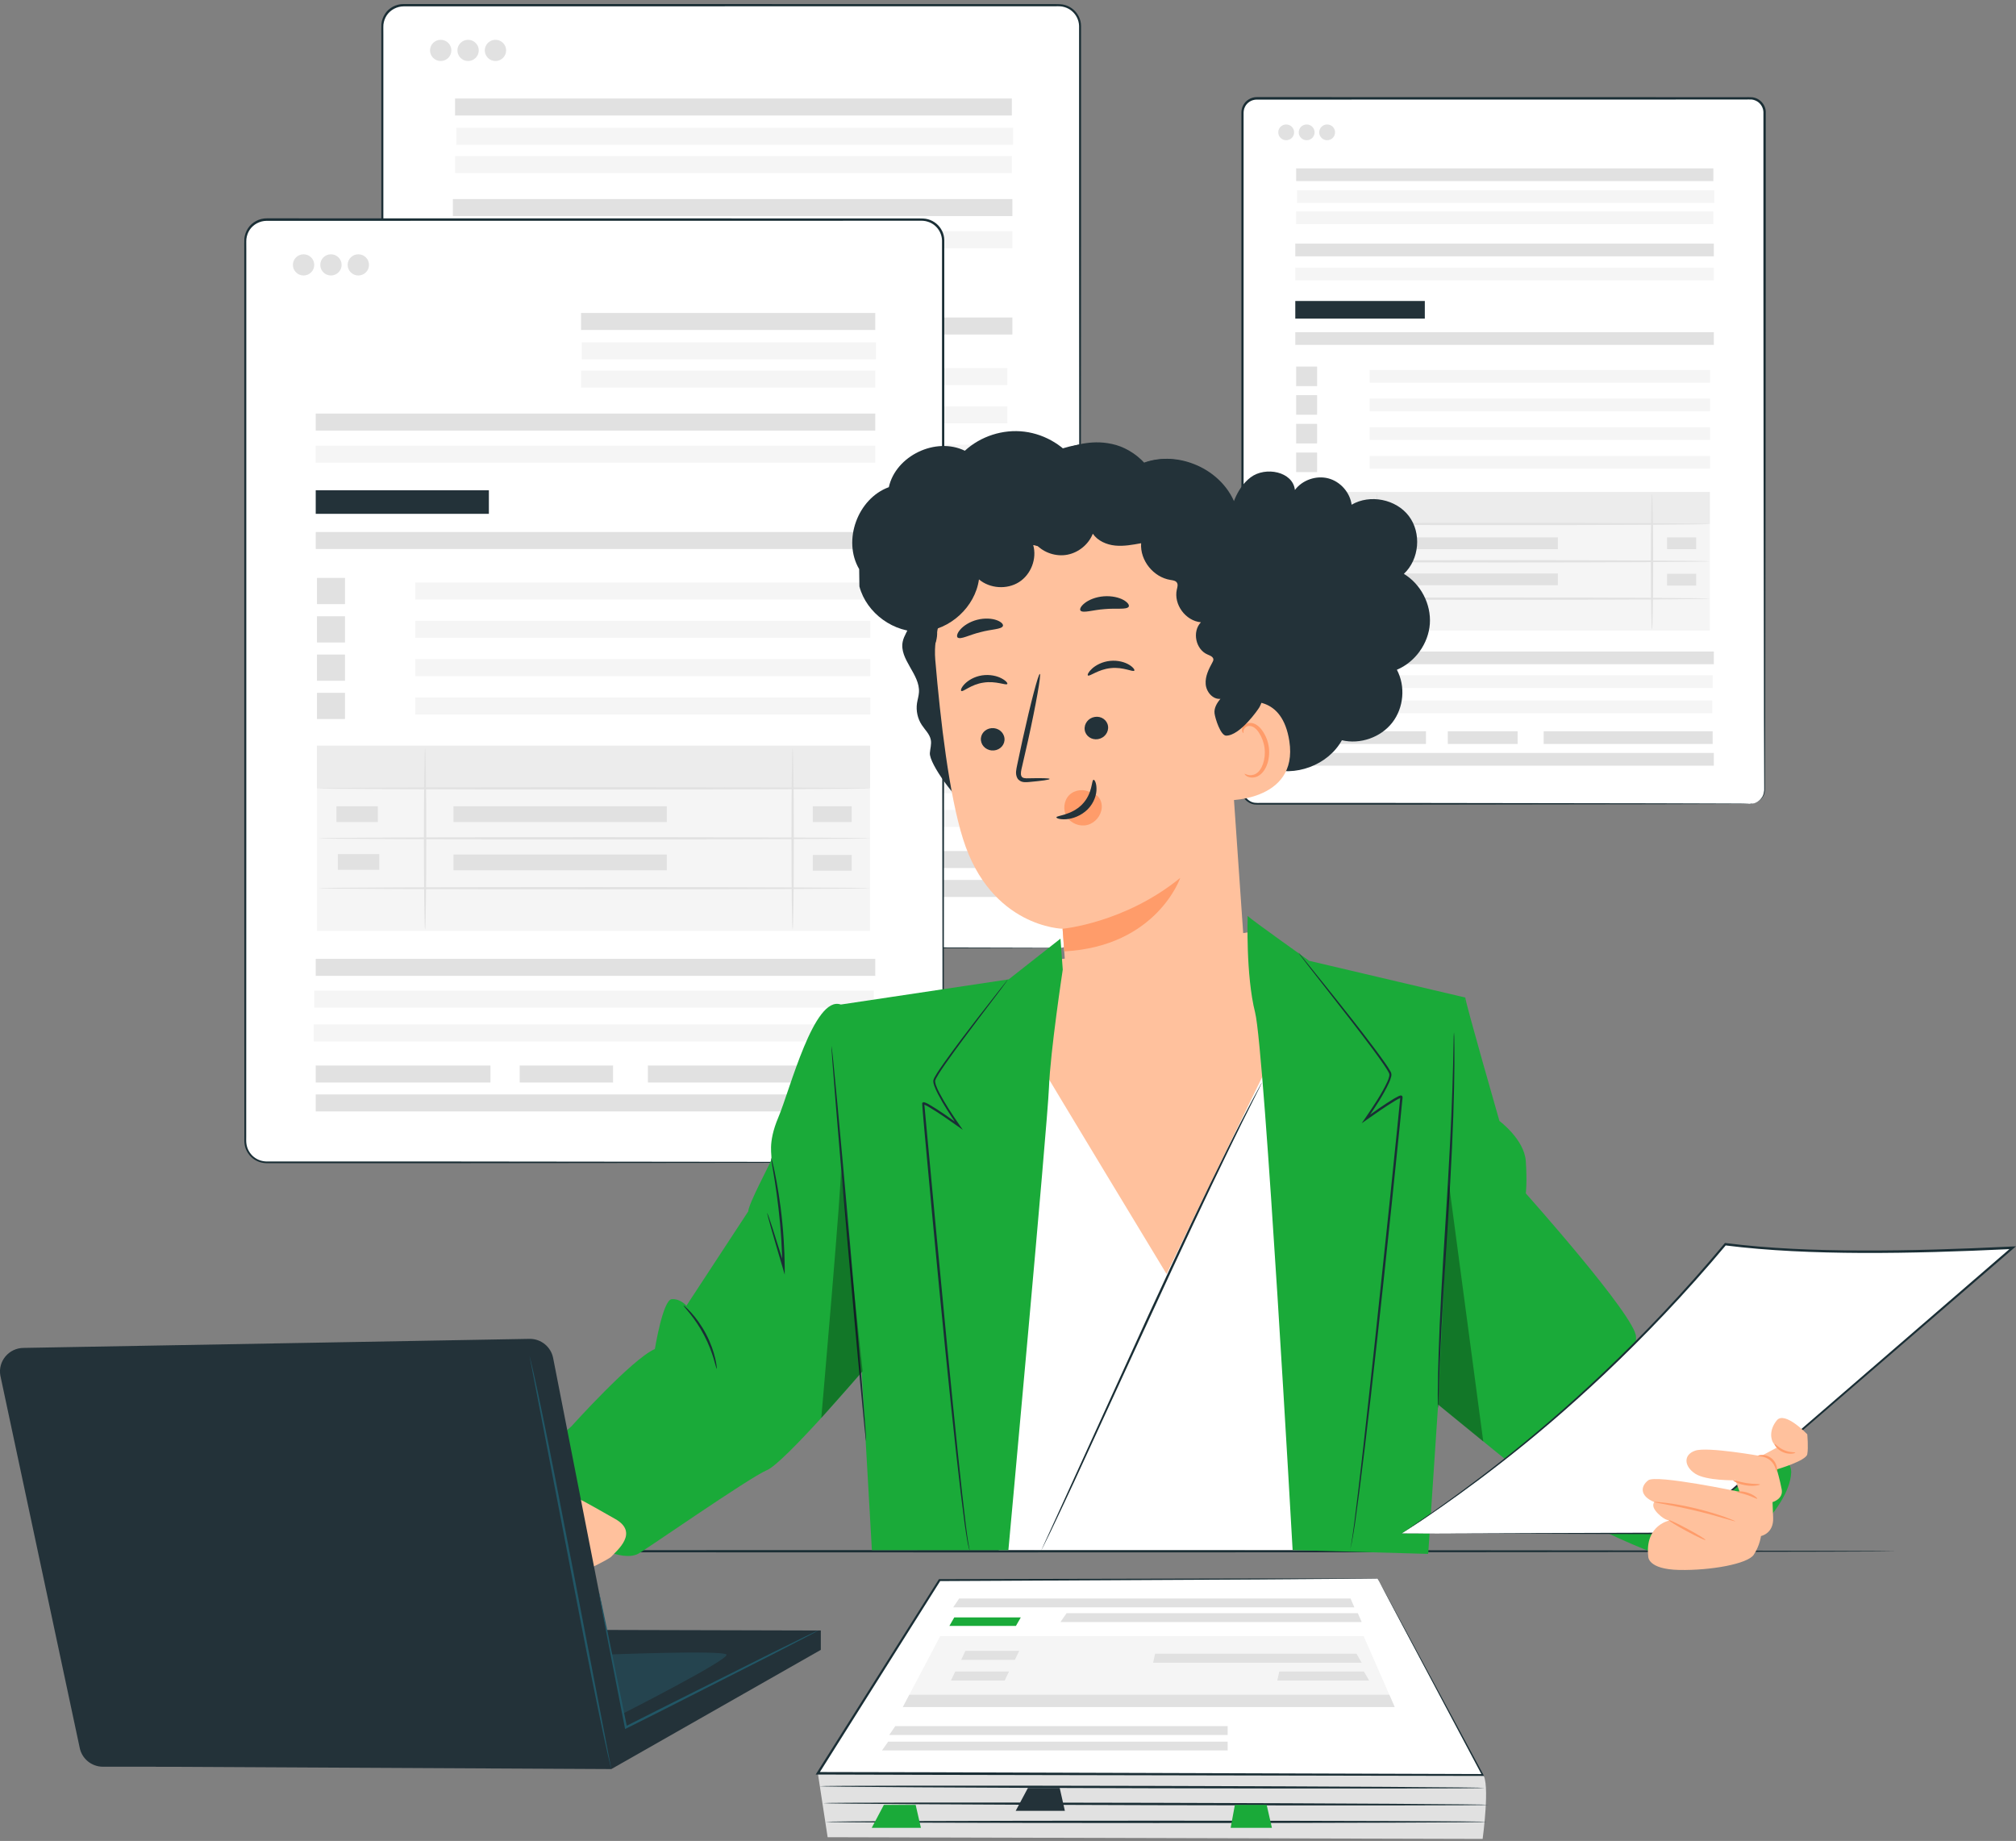 <svg width="334" height="305" viewBox="0 0 334 305" fill="none" xmlns="http://www.w3.org/2000/svg">
<rect x="0" y="0" width="334" height="305" fill="#808080" stroke="none"/>
<g clip-path="url(#clip0_4_181)">
<path d="M9.182 257.002C9.182 256.899 77.459 256.808 161.657 256.808C245.856 256.808 314.145 256.899 314.145 257.002C314.145 257.105 245.882 257.196 161.657 257.196C77.433 257.196 9.182 257.105 9.182 257.002Z" fill="#1A2E35"/>
<path d="M135.48 293.673L137.118 304.381L245.635 304.665C245.635 304.665 246.922 295.236 245.635 293.957C244.348 292.678 135.48 293.673 135.48 293.673Z" fill="#E1E1E1"/>
<path d="M246.61 299.021C246.61 299.124 221.927 299.15 191.487 299.072C161.034 298.995 136.364 298.84 136.364 298.736C136.364 298.633 161.047 298.607 191.487 298.685C221.927 298.762 246.61 298.917 246.61 299.021Z" fill="#1A2E35"/>
<path d="M246.35 301.837C246.35 301.94 221.81 302.03 191.552 302.03C161.293 302.03 136.741 301.94 136.741 301.837C136.741 301.733 161.267 301.643 191.552 301.643C221.836 301.643 246.35 301.733 246.35 301.837Z" fill="#1A2E35"/>
<path d="M228.244 261.549L155.653 261.807L135.48 293.802L245.648 294.086L228.244 261.549Z" fill="white"/>
<path d="M228.244 261.549C228.244 261.549 228.348 261.729 228.556 262.104C228.764 262.492 229.063 263.047 229.466 263.77C230.272 265.256 231.442 267.413 232.949 270.216C235.978 275.835 240.345 283.972 245.765 294.035L245.869 294.228H245.648C222.33 294.177 189.797 294.125 153.833 294.048C147.594 294.035 141.472 294.009 135.493 293.996H135.142L135.324 293.699C142.512 282.306 149.31 271.521 155.51 261.704L155.562 261.626H155.653C177.216 261.574 195.36 261.536 208.15 261.51C214.519 261.51 219.549 261.51 222.993 261.51C224.696 261.51 226.009 261.51 226.906 261.51C227.334 261.51 227.672 261.51 227.906 261.51C228.127 261.51 228.244 261.51 228.244 261.51C228.244 261.51 228.127 261.51 227.893 261.523C227.659 261.523 227.321 261.523 226.88 261.536C225.97 261.536 224.657 261.562 222.941 261.574C219.484 261.6 214.454 261.626 208.072 261.678C195.308 261.742 177.19 261.833 155.666 261.949L155.809 261.872C149.622 271.701 142.837 282.474 135.649 293.88L135.493 293.583C141.459 293.596 147.594 293.608 153.833 293.621C189.797 293.738 222.33 293.841 245.648 293.918L245.531 294.112C240.176 284.037 235.861 275.899 232.871 270.28C231.39 267.465 230.233 265.282 229.44 263.796C229.05 263.06 228.751 262.492 228.556 262.104C228.361 261.717 228.257 261.51 228.257 261.51L228.244 261.549Z" fill="#1A2E35"/>
<path d="M146.437 299.021L144.423 302.831H152.572L151.701 299.021H146.437Z" fill="#1AAA39"/>
<path d="M170.301 296.218L168.273 300.015H176.423L175.565 296.218H170.301Z" fill="#233239"/>
<path d="M204.589 299.021L203.887 302.831H210.723L209.853 299.021H204.589Z" fill="#1AAA39"/>
<path d="M245.973 296.218C245.973 296.321 221.291 296.347 190.85 296.269C160.397 296.192 135.727 296.037 135.727 295.934C135.727 295.83 160.41 295.804 190.85 295.882C221.291 295.959 245.973 296.114 245.973 296.218Z" fill="#1A2E35"/>
<path d="M203.393 285.975H148.322L147.321 287.447H203.393V285.975Z" fill="#E1E1E1"/>
<path d="M223.747 264.83H158.915L157.914 266.302H224.384L223.747 264.83Z" fill="#E1E1E1"/>
<path d="M224.956 267.258H176.709L175.695 268.73H225.593L224.956 267.258Z" fill="#E1E1E1"/>
<path d="M203.393 288.545H147.152L146.125 290.005H203.393V288.545Z" fill="#E1E1E1"/>
<path d="M149.583 282.81H231.065L225.918 271.056H155.77L149.583 282.81Z" fill="#F5F5F5"/>
<path d="M149.583 282.81L150.649 280.782H230.181L231.065 282.81H149.583Z" fill="#E1E1E1"/>
<path d="M226.828 278.418H211.62L211.945 276.933H225.97L226.828 278.418Z" fill="#E1E1E1"/>
<path d="M225.593 275.473H191.045L191.37 273.975H224.735L225.593 275.473Z" fill="#E1E1E1"/>
<path d="M166.454 278.418H157.55L158.252 276.933H167.169L166.454 278.418Z" fill="#E1E1E1"/>
<path d="M168.143 274.995H159.24L159.942 273.51H168.858L168.143 274.995Z" fill="#E1E1E1"/>
<path d="M168.312 269.376H157.29L158.096 267.968H169.118L168.312 269.376Z" fill="#1AAA39"/>
<path d="M175.383 0.859H66.853C64.893 0.859 63.304 2.438 63.304 4.385V153.537C63.304 155.485 64.893 157.064 66.853 157.064H175.383C177.343 157.064 178.931 155.485 178.931 153.537V4.385C178.931 2.438 177.343 0.859 175.383 0.859Z" fill="white"/>
<path d="M175.383 157.064C175.383 157.064 175.877 157.115 176.735 156.779C177.164 156.612 177.645 156.289 178.086 155.772C178.502 155.255 178.879 154.519 178.892 153.628C178.892 150.05 178.879 144.793 178.866 138.011C178.853 124.435 178.827 104.815 178.801 80.557C178.801 68.428 178.788 55.136 178.775 40.876C178.775 33.746 178.775 26.37 178.775 18.775C178.775 14.977 178.775 11.128 178.775 7.214C178.775 6.246 178.775 5.264 178.775 4.282C178.749 3.352 178.307 2.435 177.58 1.828C177.216 1.518 176.787 1.298 176.332 1.169C175.877 1.027 175.409 1.027 174.889 1.04C173.888 1.04 172.887 1.04 171.874 1.04C139.6 1.04 104.117 1.04 66.879 1.053C65.774 1.053 64.695 1.621 64.084 2.525C63.785 2.978 63.59 3.507 63.525 4.05C63.486 4.592 63.525 5.186 63.512 5.755C63.512 8.054 63.512 10.353 63.512 12.627C63.512 17.199 63.512 21.733 63.512 26.241C63.512 35.257 63.512 44.131 63.512 52.863C63.512 70.314 63.512 87.157 63.512 103.187C63.512 119.23 63.512 134.472 63.499 148.732C63.499 149.623 63.499 150.515 63.499 151.393V152.711C63.499 153.15 63.473 153.602 63.538 154.002C63.655 154.829 64.097 155.604 64.747 156.134C65.397 156.663 66.229 156.922 67.074 156.896C70.531 156.896 73.936 156.896 77.264 156.896C83.932 156.896 90.313 156.896 96.422 156.896C120.832 156.922 140.575 156.947 154.236 156.96C161.06 156.973 166.35 156.986 169.95 156.999C171.744 156.999 173.108 157.012 174.031 157.012C174.954 157.012 175.422 157.038 175.422 157.038C175.422 157.038 174.954 157.051 174.031 157.064C173.108 157.064 171.731 157.064 169.95 157.077C166.35 157.077 161.06 157.102 154.236 157.115C140.575 157.128 120.832 157.154 96.422 157.18C90.326 157.18 83.932 157.18 77.264 157.18C73.936 157.18 70.531 157.18 67.074 157.18C66.19 157.206 65.254 156.934 64.552 156.353C63.85 155.785 63.356 154.932 63.226 154.028C63.161 153.563 63.187 153.124 63.187 152.685V151.367C63.187 150.489 63.187 149.598 63.187 148.706C63.187 134.446 63.187 119.204 63.174 103.161C63.174 87.118 63.174 70.288 63.174 52.837C63.174 44.105 63.174 35.231 63.174 26.215C63.174 21.707 63.174 17.173 63.174 12.601C63.174 10.314 63.174 8.028 63.174 5.729C63.174 5.148 63.161 4.592 63.187 3.985C63.252 3.378 63.46 2.797 63.798 2.28C64.422 1.298 65.631 0.665 66.866 0.665C104.104 0.665 139.587 0.665 171.861 0.678C172.874 0.678 173.875 0.678 174.876 0.678C175.37 0.678 175.916 0.678 176.41 0.82C176.917 0.962 177.385 1.208 177.787 1.544C178.593 2.215 179.087 3.223 179.1 4.256C179.1 5.238 179.1 6.22 179.1 7.201C179.1 11.102 179.1 14.964 179.1 18.762C179.1 26.357 179.1 33.733 179.1 40.863C179.1 55.123 179.087 68.415 179.074 80.544C179.048 104.802 179.022 124.423 179.009 137.998C178.996 144.78 178.983 150.05 178.97 153.628C178.957 154.532 178.567 155.294 178.138 155.811C177.683 156.327 177.19 156.637 176.761 156.805C176.332 156.986 175.981 157.012 175.747 157.051C175.513 157.051 175.396 157.051 175.396 157.051L175.383 157.064Z" fill="#1A2E35"/>
<path d="M167.636 16.321H75.392V19.137H167.636V16.321Z" fill="#E1E1E1"/>
<path d="M167.636 25.853H75.392V28.669H167.636V25.853Z" fill="#F5F5F5"/>
<path d="M167.727 32.983H75.028V35.799H167.727V32.983Z" fill="#E1E1E1"/>
<path d="M167.727 38.305H75.028V41.121H167.727V38.305Z" fill="#F5F5F5"/>
<path d="M167.727 52.604H75.028V55.42H167.727V52.604Z" fill="#E1E1E1"/>
<path d="M167.727 123.325H75.028V126.14H167.727V123.325Z" fill="#E1E1E1"/>
<path d="M167.727 145.787H75.028V148.603H167.727V145.787Z" fill="#E1E1E1"/>
<path d="M103.974 140.995H75.028V143.811H103.974V140.995Z" fill="#E1E1E1"/>
<path d="M124.276 140.995H108.809V143.811H124.276V140.995Z" fill="#E1E1E1"/>
<path d="M167.467 140.995H130.047V143.811H167.467V140.995Z" fill="#E1E1E1"/>
<path d="M167.467 128.595H74.768V131.411H167.467V128.595Z" fill="#F5F5F5"/>
<path d="M167.389 134.188H74.69V137.004H167.389V134.188Z" fill="#F5F5F5"/>
<path d="M166.896 60.974H91.509V63.79H166.896V60.974Z" fill="#F5F5F5"/>
<path d="M167.844 21.177H75.6V23.993H167.844V21.177Z" fill="#F5F5F5"/>
<path d="M103.714 45.694H75.028V49.595H103.714V45.694Z" fill="#FF735D"/>
<path d="M74.781 8.351C74.781 9.32 73.988 10.108 73.013 10.108C72.039 10.108 71.246 9.32 71.246 8.351C71.246 7.382 72.039 6.594 73.013 6.594C73.988 6.594 74.781 7.382 74.781 8.351Z" fill="#E1E1E1"/>
<path d="M79.317 8.351C79.317 9.32 78.525 10.108 77.55 10.108C76.575 10.108 75.782 9.32 75.782 8.351C75.782 7.382 76.575 6.594 77.55 6.594C78.525 6.594 79.317 7.382 79.317 8.351Z" fill="#E1E1E1"/>
<path d="M83.854 8.351C83.854 9.32 83.061 10.108 82.086 10.108C81.111 10.108 80.318 9.32 80.318 8.351C80.318 7.382 81.111 6.594 82.086 6.594C83.061 6.594 83.854 7.382 83.854 8.351Z" fill="#E1E1E1"/>
<path d="M79.876 60.212H75.236V64.553H79.876V60.212Z" fill="#E1E1E1"/>
<path d="M166.896 67.317H91.509V70.133H166.896V67.317Z" fill="#F5F5F5"/>
<path d="M79.876 66.555H75.236V70.895H79.876V66.555Z" fill="#E1E1E1"/>
<path d="M166.896 73.672H91.509V76.488H166.896V73.672Z" fill="#F5F5F5"/>
<path d="M79.876 72.91H75.236V77.25H79.876V72.91Z" fill="#E1E1E1"/>
<path d="M166.896 80.014H91.509V82.83H166.896V80.014Z" fill="#F5F5F5"/>
<path d="M79.876 79.252H75.236V83.592H79.876V79.252Z" fill="#E1E1E1"/>
<path d="M166.856 88.01H75.236V118.687H166.856V88.01Z" fill="#F5F5F5"/>
<path d="M166.856 88.01H75.236V95.075H166.856V88.01Z" fill="#ECECEC"/>
<path d="M166.857 95.075C166.857 95.179 146.385 95.269 121.131 95.269C95.876 95.269 75.405 95.179 75.405 95.075C75.405 94.972 95.876 94.882 121.131 94.882C146.385 94.882 166.857 94.972 166.857 95.075Z" fill="#E1E1E1"/>
<path d="M166.857 103.355C166.857 103.458 146.385 103.549 121.131 103.549C95.876 103.549 75.405 103.458 75.405 103.355C75.405 103.252 95.876 103.161 121.131 103.161C146.385 103.161 166.857 103.252 166.857 103.355Z" fill="#E1E1E1"/>
<path d="M166.857 111.622C166.857 111.725 146.385 111.816 121.131 111.816C95.876 111.816 75.405 111.725 75.405 111.622C75.405 111.519 95.876 111.428 121.131 111.428C146.385 111.428 166.857 111.519 166.857 111.622Z" fill="#E1E1E1"/>
<path d="M93.134 118.481C93.03 118.481 92.939 111.751 92.939 103.458C92.939 95.166 93.03 88.436 93.134 88.436C93.238 88.436 93.329 95.166 93.329 103.458C93.329 111.751 93.238 118.481 93.134 118.481Z" fill="#E1E1E1"/>
<path d="M154.041 118.481C153.937 118.481 153.846 111.751 153.846 103.458C153.846 95.166 153.937 88.436 154.041 88.436C154.145 88.436 154.236 95.166 154.236 103.458C154.236 111.751 154.145 118.481 154.041 118.481Z" fill="#E1E1E1"/>
<path d="M133.193 98.046H97.852V100.655H133.193V98.046Z" fill="#E1E1E1"/>
<path d="M133.193 106.029H97.852V108.638H133.193V106.029Z" fill="#E1E1E1"/>
<path d="M85.556 105.964H78.694V108.573H85.556V105.964Z" fill="#E1E1E1"/>
<path d="M85.309 98.046H78.447V100.655H85.309V98.046Z" fill="#E1E1E1"/>
<path d="M163.828 98.046H157.381V100.655H163.828V98.046Z" fill="#E1E1E1"/>
<path d="M163.828 106.106H157.381V108.716H163.828V106.106Z" fill="#E1E1E1"/>
<path d="M152.676 36.394H44.146C42.186 36.394 40.598 37.972 40.598 39.92V189.072C40.598 191.019 42.186 192.598 44.146 192.598H152.676C154.636 192.598 156.225 191.019 156.225 189.072V39.92C156.225 37.972 154.636 36.394 152.676 36.394Z" fill="white"/>
<path d="M152.676 192.598C152.676 192.598 153.17 192.65 154.028 192.314C154.457 192.146 154.938 191.823 155.38 191.306C155.796 190.79 156.172 190.053 156.185 189.162C156.185 185.584 156.172 180.327 156.159 173.546C156.146 159.97 156.12 140.349 156.094 116.091C156.094 103.962 156.081 90.671 156.068 76.41C156.068 69.28 156.068 61.905 156.068 54.309C156.068 50.512 156.068 46.663 156.068 42.749C156.068 41.78 156.068 40.798 156.068 39.817C156.043 38.887 155.601 37.969 154.873 37.362C154.509 37.052 154.08 36.833 153.625 36.704C153.17 36.562 152.702 36.562 152.182 36.574C151.181 36.574 150.181 36.574 149.167 36.574C116.894 36.574 81.41 36.574 44.172 36.587C43.067 36.587 41.988 37.156 41.377 38.06C41.078 38.512 40.883 39.042 40.819 39.584C40.779 40.127 40.819 40.721 40.806 41.289C40.806 43.588 40.806 45.888 40.806 48.161C40.806 52.733 40.806 57.267 40.806 61.775C40.806 70.791 40.806 79.665 40.806 88.397C40.806 105.848 40.806 122.692 40.806 138.722C40.806 154.764 40.806 170.006 40.792 184.267C40.792 185.158 40.792 186.049 40.792 186.928V188.245C40.792 188.684 40.767 189.136 40.831 189.537C40.949 190.363 41.39 191.138 42.04 191.668C42.69 192.198 43.522 192.456 44.367 192.43C47.824 192.43 51.23 192.43 54.557 192.43C61.225 192.43 67.607 192.43 73.716 192.43C98.125 192.456 117.868 192.482 131.529 192.495C138.353 192.508 143.643 192.521 147.243 192.533C149.037 192.533 150.402 192.546 151.324 192.546C152.247 192.546 152.715 192.572 152.715 192.572C152.715 192.572 152.247 192.585 151.324 192.598C150.402 192.598 149.024 192.598 147.243 192.611C143.643 192.611 138.353 192.637 131.529 192.65C117.868 192.663 98.125 192.688 73.716 192.714C67.607 192.714 61.225 192.714 54.557 192.714C51.23 192.714 47.824 192.714 44.367 192.714C43.483 192.74 42.547 192.469 41.845 191.888C41.144 191.319 40.65 190.467 40.52 189.563C40.455 189.098 40.481 188.658 40.481 188.219V186.902C40.481 186.023 40.481 185.132 40.481 184.241C40.481 169.981 40.481 154.739 40.468 138.696C40.468 122.653 40.468 105.822 40.468 88.371C40.468 79.639 40.468 70.766 40.468 61.75C40.468 57.242 40.468 52.708 40.468 48.135C40.468 45.849 40.468 43.562 40.468 41.263C40.468 40.682 40.455 40.127 40.481 39.52C40.546 38.912 40.754 38.331 41.092 37.815C41.767 36.794 42.976 36.161 44.211 36.174C81.449 36.174 116.933 36.174 149.206 36.187C150.22 36.187 151.22 36.187 152.221 36.187C152.715 36.187 153.261 36.187 153.755 36.329C154.262 36.471 154.73 36.717 155.133 37.052C155.939 37.724 156.432 38.732 156.445 39.765C156.445 40.747 156.445 41.728 156.445 42.71C156.445 46.611 156.445 50.473 156.445 54.271C156.445 61.866 156.445 69.241 156.445 76.371C156.445 90.632 156.432 103.923 156.419 116.052C156.393 140.31 156.367 159.931 156.354 173.507C156.341 180.288 156.328 185.558 156.315 189.136C156.302 190.041 155.913 190.803 155.484 191.319C155.029 191.836 154.535 192.146 154.106 192.314C153.677 192.495 153.326 192.521 153.092 192.559C152.858 192.559 152.741 192.559 152.741 192.559L152.676 192.598Z" fill="#1A2E35"/>
<path d="M145.007 51.855H96.266V54.671H145.007V51.855Z" fill="#E1E1E1"/>
<path d="M145.007 61.401H96.266V64.217H145.007V61.401Z" fill="#F5F5F5"/>
<path d="M145.007 68.518H52.308V71.334H145.007V68.518Z" fill="#E1E1E1"/>
<path d="M145.007 73.84H52.308V76.656H145.007V73.84Z" fill="#F5F5F5"/>
<path d="M145.007 88.139H52.308V90.955H145.007V88.139Z" fill="#E1E1E1"/>
<path d="M145.007 158.859H52.308V161.675H145.007V158.859Z" fill="#E1E1E1"/>
<path d="M145.007 181.322H52.308V184.137H145.007V181.322Z" fill="#E1E1E1"/>
<path d="M81.254 176.529H52.308V179.345H81.254V176.529Z" fill="#E1E1E1"/>
<path d="M101.569 176.529H86.102V179.345H101.569V176.529Z" fill="#E1E1E1"/>
<path d="M144.761 176.529H107.34V179.345H144.761V176.529Z" fill="#E1E1E1"/>
<path d="M144.761 164.129H52.062V166.945H144.761V164.129Z" fill="#F5F5F5"/>
<path d="M144.682 169.722H51.983V172.538H144.682V169.722Z" fill="#F5F5F5"/>
<path d="M144.189 96.509H68.802V99.325H144.189V96.509Z" fill="#F5F5F5"/>
<path d="M145.124 56.712H96.383V59.528H145.124V56.712Z" fill="#F5F5F5"/>
<path d="M80.994 81.228H52.308V85.129H80.994V81.228Z" fill="#233239"/>
<path d="M52.062 43.886C52.062 44.854 51.269 45.642 50.294 45.642C49.319 45.642 48.526 44.854 48.526 43.886C48.526 42.917 49.319 42.129 50.294 42.129C51.269 42.129 52.062 42.917 52.062 43.886Z" fill="#E1E1E1"/>
<path d="M56.598 43.886C56.598 44.854 55.805 45.642 54.83 45.642C53.855 45.642 53.062 44.854 53.062 43.886C53.062 42.917 53.855 42.129 54.83 42.129C55.805 42.129 56.598 42.917 56.598 43.886Z" fill="#E1E1E1"/>
<path d="M61.134 43.886C61.134 44.854 60.341 45.642 59.366 45.642C58.391 45.642 57.598 44.854 57.598 43.886C57.598 42.917 58.391 42.129 59.366 42.129C60.341 42.129 61.134 42.917 61.134 43.886Z" fill="#E1E1E1"/>
<path d="M57.157 95.747H52.516V100.087H57.157V95.747Z" fill="#E1E1E1"/>
<path d="M144.189 102.851H68.802V105.667H144.189V102.851Z" fill="#F5F5F5"/>
<path d="M57.157 102.102H52.516V106.442H57.157V102.102Z" fill="#E1E1E1"/>
<path d="M144.189 109.206H68.802V112.022H144.189V109.206Z" fill="#F5F5F5"/>
<path d="M57.157 108.444H52.516V112.784H57.157V108.444Z" fill="#E1E1E1"/>
<path d="M144.189 115.549H68.802V118.364H144.189V115.549Z" fill="#F5F5F5"/>
<path d="M57.157 114.786H52.516V119.127H57.157V114.786Z" fill="#E1E1E1"/>
<path d="M144.137 123.544H52.516V154.222H144.137V123.544Z" fill="#F5F5F5"/>
<path d="M144.137 123.544H52.516V130.61H144.137V123.544Z" fill="#ECECEC"/>
<path d="M144.137 130.61C144.137 130.713 123.665 130.803 98.411 130.803C73.157 130.803 52.685 130.713 52.685 130.61C52.685 130.506 73.157 130.416 98.411 130.416C123.665 130.416 144.137 130.506 144.137 130.61Z" fill="#E1E1E1"/>
<path d="M144.137 138.889C144.137 138.993 123.665 139.083 98.411 139.083C73.157 139.083 52.685 138.993 52.685 138.889C52.685 138.786 73.157 138.696 98.411 138.696C123.665 138.696 144.137 138.786 144.137 138.889Z" fill="#E1E1E1"/>
<path d="M144.137 147.156C144.137 147.26 123.665 147.35 98.411 147.35C73.157 147.35 52.685 147.26 52.685 147.156C52.685 147.053 73.157 146.963 98.411 146.963C123.665 146.963 144.137 147.053 144.137 147.156Z" fill="#E1E1E1"/>
<path d="M70.427 154.015C70.323 154.015 70.232 147.285 70.232 138.993C70.232 130.7 70.323 123.97 70.427 123.97C70.531 123.97 70.622 130.7 70.622 138.993C70.622 147.285 70.531 154.015 70.427 154.015Z" fill="#E1E1E1"/>
<path d="M131.321 154.015C131.217 154.015 131.126 147.285 131.126 138.993C131.126 130.7 131.217 123.97 131.321 123.97C131.425 123.97 131.516 130.7 131.516 138.993C131.516 147.285 131.425 154.015 131.321 154.015Z" fill="#E1E1E1"/>
<path d="M110.473 133.581H75.132V136.19H110.473V133.581Z" fill="#E1E1E1"/>
<path d="M110.473 141.576H75.132V144.185H110.473V141.576Z" fill="#E1E1E1"/>
<path d="M62.837 141.499H55.974V144.108H62.837V141.499Z" fill="#E1E1E1"/>
<path d="M62.602 133.581H55.74V136.19H62.602V133.581Z" fill="#E1E1E1"/>
<path d="M141.108 133.581H134.661V136.19H141.108V133.581Z" fill="#E1E1E1"/>
<path d="M141.108 141.641H134.661V144.25H141.108V141.641Z" fill="#E1E1E1"/>
<path d="M289.97 16.321H208.176C206.877 16.321 205.823 17.367 205.823 18.659V130.842C205.823 132.133 206.877 133.18 208.176 133.18H289.97C291.269 133.18 292.322 132.133 292.322 130.842V18.659C292.322 17.367 291.269 16.321 289.97 16.321Z" fill="white"/>
<path d="M289.97 133.18C289.97 133.18 290.347 133.219 290.971 132.935C291.283 132.793 291.634 132.534 291.907 132.108C292.206 131.695 292.323 131.101 292.284 130.429C292.284 127.742 292.258 123.803 292.245 118.726C292.232 108.561 292.206 93.861 292.18 75.687C292.18 66.606 292.167 56.647 292.154 45.965C292.154 40.617 292.154 35.102 292.154 29.406C292.154 26.564 292.154 23.671 292.154 20.751C292.154 20.028 292.154 19.292 292.154 18.555C292.128 17.871 291.751 17.212 291.179 16.837C290.893 16.657 290.555 16.527 290.217 16.489C289.879 16.463 289.476 16.489 289.112 16.489C288.358 16.489 287.604 16.489 286.851 16.489C262.675 16.489 236.095 16.489 208.202 16.502C207.396 16.502 206.616 16.967 206.265 17.69C206.083 18.052 206.018 18.426 206.031 18.865V20.157C206.031 21.875 206.031 23.593 206.031 25.311C206.031 28.734 206.031 32.131 206.031 35.515C206.031 42.271 206.031 48.923 206.031 55.459C206.031 68.531 206.031 81.138 206.031 93.164C206.031 105.176 206.031 116.595 206.018 127.277C206.031 128.595 205.979 129.964 206.044 131.217C206.148 131.824 206.512 132.366 207.032 132.689C207.292 132.857 207.578 132.961 207.877 132.999C208.176 133.038 208.501 133.025 208.826 133.025C211.425 133.025 213.96 133.025 216.455 133.025C221.446 133.025 226.23 133.025 230.805 133.025C249.079 133.051 263.884 133.077 274.113 133.09C279.221 133.103 283.185 133.116 285.889 133.129C287.227 133.129 288.254 133.141 288.956 133.141C289.645 133.141 289.996 133.167 289.996 133.167C289.996 133.167 289.645 133.18 288.956 133.193C288.254 133.193 287.24 133.193 285.889 133.206C283.185 133.206 279.221 133.232 274.113 133.245C263.884 133.258 249.092 133.284 230.805 133.309C226.23 133.309 221.446 133.309 216.455 133.309C213.96 133.309 211.412 133.309 208.826 133.309C208.501 133.309 208.189 133.322 207.825 133.284C207.487 133.232 207.149 133.116 206.85 132.922C206.252 132.56 205.823 131.927 205.719 131.23C205.654 130.881 205.68 130.545 205.68 130.222V129.228C205.68 128.569 205.68 127.897 205.68 127.238C205.68 116.556 205.68 105.138 205.667 93.125C205.667 81.112 205.667 68.505 205.667 55.42C205.667 48.884 205.667 42.232 205.667 35.477C205.667 32.105 205.667 28.695 205.667 25.272C205.667 23.554 205.667 21.849 205.667 20.118V18.827C205.654 18.4 205.719 17.897 205.94 17.483C206.356 16.644 207.279 16.075 208.228 16.088C236.121 16.088 262.701 16.088 286.877 16.101C287.63 16.101 288.384 16.101 289.138 16.101C289.515 16.101 289.866 16.088 290.282 16.114C290.685 16.153 291.075 16.295 291.4 16.515C292.076 16.954 292.517 17.716 292.543 18.504C292.543 19.24 292.543 19.976 292.543 20.712C292.543 23.645 292.543 26.525 292.543 29.367C292.543 35.063 292.543 40.579 292.543 45.926C292.543 56.609 292.53 66.555 292.517 75.648C292.491 93.809 292.465 108.522 292.452 118.687C292.439 123.764 292.426 127.703 292.413 130.39C292.452 131.062 292.323 131.682 292.011 132.095C291.725 132.521 291.348 132.78 291.036 132.922C290.724 133.064 290.451 133.103 290.282 133.129C290.113 133.129 290.022 133.129 290.022 133.129L289.97 133.18Z" fill="#1A2E35"/>
<path d="M283.861 27.894H214.74V30H283.861V27.894Z" fill="#E1E1E1"/>
<path d="M283.861 35.024H214.74V37.13H283.861V35.024Z" fill="#F5F5F5"/>
<path d="M283.939 40.359H214.597V42.465H283.939V40.359Z" fill="#E1E1E1"/>
<path d="M283.939 44.337H214.597V46.443H283.939V44.337Z" fill="#F5F5F5"/>
<path d="M283.939 55.033H214.597V57.138H283.939V55.033Z" fill="#E1E1E1"/>
<path d="M283.939 107.941H214.597V110.046H283.939V107.941Z" fill="#E1E1E1"/>
<path d="M283.939 124.745H214.597V126.851H283.939V124.745Z" fill="#E1E1E1"/>
<path d="M236.251 121.155H214.597V123.26H236.251V121.155Z" fill="#E1E1E1"/>
<path d="M251.432 121.155H239.864V123.26H251.432V121.155Z" fill="#E1E1E1"/>
<path d="M283.744 121.155H255.747V123.26H283.744V121.155Z" fill="#E1E1E1"/>
<path d="M283.744 111.88H214.402V113.986H283.744V111.88Z" fill="#F5F5F5"/>
<path d="M283.679 116.065H214.337V118.171H283.679V116.065Z" fill="#F5F5F5"/>
<path d="M283.315 61.297H226.918V63.403H283.315V61.297Z" fill="#F5F5F5"/>
<path d="M284.017 31.524H214.896V33.629H284.017V31.524Z" fill="#F5F5F5"/>
<path d="M236.056 49.866H214.597V52.785H236.056V49.866Z" fill="#233239"/>
<path d="M214.402 21.927C214.402 22.65 213.817 23.231 213.089 23.231C212.361 23.231 211.776 22.65 211.776 21.927C211.776 21.203 212.361 20.622 213.089 20.622C213.817 20.622 214.402 21.203 214.402 21.927Z" fill="#E1E1E1"/>
<path d="M217.794 21.927C217.794 22.65 217.209 23.231 216.481 23.231C215.754 23.231 215.169 22.65 215.169 21.927C215.169 21.203 215.754 20.622 216.481 20.622C217.209 20.622 217.794 21.203 217.794 21.927Z" fill="#E1E1E1"/>
<path d="M221.187 21.927C221.187 22.65 220.602 23.231 219.874 23.231C219.146 23.231 218.561 22.65 218.561 21.927C218.561 21.203 219.146 20.622 219.874 20.622C220.602 20.622 221.187 21.203 221.187 21.927Z" fill="#E1E1E1"/>
<path d="M218.21 60.729H214.74V63.971H218.21V60.729Z" fill="#E1E1E1"/>
<path d="M283.315 66.038H226.918V68.144H283.315V66.038Z" fill="#F5F5F5"/>
<path d="M218.21 65.47H214.74V68.712H218.21V65.47Z" fill="#E1E1E1"/>
<path d="M283.315 70.791H226.918V72.897H283.315V70.791Z" fill="#F5F5F5"/>
<path d="M218.21 70.223H214.74V73.465H218.21V70.223Z" fill="#E1E1E1"/>
<path d="M283.315 75.545H226.918V77.65H283.315V75.545Z" fill="#F5F5F5"/>
<path d="M218.21 74.977H214.74V78.219H218.21V74.977Z" fill="#E1E1E1"/>
<path d="M283.276 81.525H214.74V104.479H283.276V81.525Z" fill="#F5F5F5"/>
<path d="M283.276 81.525H214.74V86.808H283.276V81.525Z" fill="#ECECEC"/>
<path d="M283.276 86.808C283.276 86.912 267.965 87.002 249.066 87.002C230.168 87.002 214.857 86.912 214.857 86.808C214.857 86.705 230.168 86.615 249.066 86.615C267.965 86.615 283.276 86.705 283.276 86.808Z" fill="#E1E1E1"/>
<path d="M283.276 92.996C283.276 93.099 267.965 93.189 249.066 93.189C230.168 93.189 214.857 93.099 214.857 92.996C214.857 92.892 230.168 92.802 249.066 92.802C267.965 92.802 283.276 92.892 283.276 92.996Z" fill="#E1E1E1"/>
<path d="M283.276 99.183C283.276 99.286 267.965 99.377 249.066 99.377C230.168 99.377 214.857 99.286 214.857 99.183C214.857 99.079 230.168 98.989 249.066 98.989C267.965 98.989 283.276 99.079 283.276 99.183Z" fill="#E1E1E1"/>
<path d="M228.14 104.311C228.036 104.311 227.945 99.286 227.945 93.073C227.945 86.86 228.036 81.835 228.14 81.835C228.244 81.835 228.335 86.86 228.335 93.073C228.335 99.286 228.244 104.311 228.14 104.311Z" fill="#E1E1E1"/>
<path d="M273.697 104.311C273.593 104.311 273.502 99.286 273.502 93.073C273.502 86.86 273.593 81.835 273.697 81.835C273.801 81.835 273.892 86.86 273.892 93.073C273.892 99.286 273.801 104.311 273.697 104.311Z" fill="#E1E1E1"/>
<path d="M258.1 89.03H231.663V90.981H258.1V89.03Z" fill="#E1E1E1"/>
<path d="M258.1 95.011H231.663V96.961H258.1V95.011Z" fill="#E1E1E1"/>
<path d="M222.46 94.959H217.326V96.909H222.46V94.959Z" fill="#E1E1E1"/>
<path d="M222.291 89.03H217.157V90.981H222.291V89.03Z" fill="#E1E1E1"/>
<path d="M281.015 89.03H276.193V90.981H281.015V89.03Z" fill="#E1E1E1"/>
<path d="M281.015 95.062H276.193V97.013H281.015V95.062Z" fill="#E1E1E1"/>
<path d="M101.283 293.092L135.987 273.342V270.138L32.383 269.867L25.793 292.704L101.283 293.092Z" fill="#233239"/>
<g opacity="0.3">
<path d="M102.882 284.063C102.882 284.063 121.014 274.866 120.351 274.117C119.688 273.368 100.802 274.117 100.802 274.117L102.882 284.063Z" fill="#287084"/>
</g>
<path d="M167.116 178.622L175.825 158.898L208.774 154.183L219.406 179.901L194.827 219.556L167.116 178.622Z" fill="#FFC19D"/>
<path d="M223.929 83.618C223.656 81.577 222.058 79.769 220.056 79.252C218.054 78.735 215.767 79.523 214.532 81.177C214.207 78.128 209.658 77.224 207.201 79.084C204.745 80.944 203.913 84.199 203.25 87.196L200.624 87.88C197.232 87.958 193.983 90.167 192.67 93.28C191.357 96.393 192.046 100.242 194.373 102.709C192.202 105.512 192.098 109.71 194.113 112.616C196.127 115.523 200.118 116.918 203.523 115.897C202.639 120.547 205.564 125.611 210.035 127.225C214.506 128.827 220.017 126.786 222.317 122.64C225.346 123.363 228.751 122.175 230.662 119.721C232.573 117.267 232.885 113.701 231.429 110.963C234.457 109.684 236.654 106.636 236.888 103.368C237.122 100.1 235.393 96.767 232.586 95.075C235.159 92.673 235.536 88.307 233.417 85.504C231.299 82.701 226.971 81.835 223.929 83.618Z" fill="#233239"/>
<path d="M215.039 104.97C217.118 101.417 212.829 95.295 209.528 92.815C210.866 90.606 210.541 88.333 208.657 86.563C206.772 84.793 206.824 84.315 204.355 83.54C202.314 77.844 195.152 74.576 189.472 76.733C185.833 72.664 179.23 72.793 174.213 74.977C172.991 75.506 171.783 76.152 170.444 76.32C169.469 76.436 168.481 76.294 167.506 76.294C162.112 76.268 157.329 80.647 155.886 85.827C155.653 86.653 153.482 89.069 153.04 89.818C152.468 90.787 151.571 91.291 151.116 92.324C149.544 95.876 151.766 97.077 151.987 99.493C152.169 101.547 151.389 101.469 150.765 103.445C150.453 104.427 149.765 105.293 149.557 106.3C148.946 109.245 152.455 111.712 152.247 114.709C152.208 115.316 152.013 115.91 151.922 116.517C151.74 117.757 152.026 119.062 152.715 120.108C153.248 120.922 154.028 121.62 154.21 122.575C154.353 123.299 154.106 124.035 154.054 124.758C153.924 126.554 158.577 132.78 160.215 133.542L205.576 128.13C208.917 126.993 211.308 123.544 211.191 120.044C211.165 119.462 211.1 118.829 211.399 118.339C211.659 117.912 212.127 117.667 212.53 117.383C215.247 115.458 215.078 111.428 214.35 108.186C214.246 107.734 214.142 107.269 214.194 106.804C214.285 106.132 214.701 105.564 215.039 104.983V104.97Z" fill="#233239"/>
<path d="M175.487 74.822C175.487 74.822 176.761 74.021 179.386 73.504C180.686 73.272 182.363 73.142 184.221 73.556C186.08 73.943 188.082 75.015 189.693 76.785L189.395 76.707C191.838 75.764 194.919 75.739 197.817 76.888C200.689 77.999 203.471 80.324 204.693 83.657L204.472 83.45C205.252 83.708 206.083 83.967 206.811 84.522C207.526 85.078 208.046 85.723 208.67 86.305C209.307 86.873 209.931 87.596 210.308 88.449C210.685 89.301 210.815 90.296 210.62 91.226C210.49 91.962 210.191 92.647 209.84 93.215L209.749 92.763C212.075 94.61 213.856 96.909 215.039 99.415C215.598 100.668 216.001 102.037 215.897 103.42C215.871 104.117 215.624 104.789 215.312 105.383C214.974 105.938 214.623 106.442 214.532 106.959C214.428 107.475 214.61 108.044 214.727 108.651C214.857 109.245 214.948 109.839 215.013 110.433C215.143 111.622 215.156 112.784 214.961 113.908C214.779 115.019 214.324 116.078 213.648 116.918C213.297 117.318 212.881 117.667 212.465 117.938C212.049 118.209 211.685 118.455 211.542 118.817C211.386 119.178 211.412 119.617 211.425 120.057C211.425 120.509 211.425 120.961 211.374 121.387C211.27 122.24 211.023 123.027 210.724 123.712C210.113 125.094 209.242 126.102 208.449 126.799C207.643 127.484 206.915 127.871 206.395 128.078C206.148 128.194 205.94 128.246 205.798 128.285C205.668 128.323 205.59 128.336 205.59 128.323C205.538 128.246 206.733 127.975 208.267 126.593C209.008 125.895 209.814 124.9 210.373 123.557C210.646 122.885 210.854 122.136 210.945 121.335C210.997 120.935 210.997 120.509 210.971 120.082C210.958 119.643 210.906 119.152 211.101 118.636C211.309 118.106 211.789 117.783 212.179 117.525C212.582 117.254 212.92 116.944 213.245 116.582C213.843 115.833 214.246 114.864 214.402 113.818C214.571 112.771 214.558 111.648 214.415 110.511C214.35 109.943 214.246 109.361 214.116 108.78C214.012 108.212 213.778 107.579 213.895 106.855C214.025 106.145 214.441 105.59 214.74 105.06C215 104.543 215.221 103.988 215.234 103.368C215.312 102.154 214.961 100.888 214.415 99.687C213.284 97.31 211.529 95.049 209.333 93.306L209.086 93.112L209.242 92.853C209.554 92.337 209.814 91.73 209.931 91.097C210.269 89.456 209.45 87.868 208.189 86.796C207.565 86.201 207.006 85.53 206.395 85.065C205.798 84.6 205.031 84.341 204.264 84.083L204.108 84.031L204.056 83.876C202.925 80.776 200.313 78.542 197.583 77.457C194.841 76.346 191.916 76.346 189.589 77.198L189.421 77.263L189.304 77.134C187.783 75.429 185.911 74.382 184.13 73.969C182.35 73.53 180.725 73.62 179.438 73.801C176.852 74.227 175.526 74.925 175.487 74.834V74.822Z" fill="#233239"/>
<path d="M202.652 106.52C201.69 98.537 195.412 90.076 186.912 87.273C181.557 85.504 177.645 86.02 174.967 86.072C168.962 86.188 164.595 89.754 164.595 89.754C162.177 90.671 154.184 100.242 154.951 109.323C155.809 119.424 157.251 131.721 159.552 139.006C164.179 153.666 176.046 153.873 176.046 153.873C176.046 153.847 176.566 161.068 176.566 161.068L191.851 172.021L206.031 155.552L202.639 106.52H202.652Z" fill="#FFC19D"/>
<path d="M162.515 122.666C162.632 123.686 163.594 124.435 164.673 124.332C165.752 124.229 166.532 123.325 166.415 122.304C166.298 121.284 165.336 120.534 164.257 120.638C163.178 120.741 162.398 121.645 162.515 122.666Z" fill="#233239"/>
<path d="M159.266 114.476C159.539 114.696 160.852 113.391 162.931 113.094C165.011 112.759 166.701 113.611 166.883 113.314C166.974 113.185 166.662 112.771 165.921 112.384C165.193 111.996 164.01 111.699 162.71 111.893C161.411 112.087 160.397 112.733 159.838 113.301C159.266 113.882 159.123 114.373 159.253 114.464L159.266 114.476Z" fill="#233239"/>
<path d="M173.901 129.047C173.901 128.931 172.562 128.892 170.431 128.943C169.885 128.969 169.365 128.943 169.222 128.582C169.04 128.22 169.183 127.613 169.339 126.967C169.651 125.611 169.976 124.19 170.314 122.705C171.653 116.647 172.523 111.699 172.276 111.648C172.03 111.596 170.756 116.466 169.417 122.524C169.105 124.009 168.793 125.443 168.507 126.799C168.39 127.432 168.156 128.168 168.546 128.918C168.754 129.292 169.183 129.525 169.534 129.563C169.885 129.615 170.197 129.576 170.457 129.563C172.588 129.37 173.901 129.189 173.888 129.06L173.901 129.047Z" fill="#233239"/>
<path d="M176.046 153.873C176.046 153.873 186.366 152.93 195.542 145.438C195.542 145.438 191.643 156.805 176.319 157.619L176.046 153.873Z" fill="#FF9C6A"/>
<path d="M158.668 105.628C159.162 106.003 160.592 105.176 162.424 104.737C164.244 104.233 165.908 104.285 166.155 103.717C166.259 103.445 165.908 103.032 165.128 102.748C164.361 102.464 163.152 102.36 161.891 102.683C160.631 103.006 159.63 103.678 159.097 104.298C158.551 104.918 158.447 105.448 158.668 105.641V105.628Z" fill="#233239"/>
<path d="M183.572 120.302C183.715 121.322 182.974 122.278 181.908 122.459C180.842 122.627 179.854 121.955 179.711 120.935C179.568 119.915 180.309 118.946 181.375 118.778C182.441 118.597 183.429 119.282 183.572 120.302Z" fill="#233239"/>
<path d="M187.913 111.105C187.705 111.389 186.106 110.459 184.013 110.692C181.921 110.898 180.504 112.138 180.244 111.906C180.114 111.803 180.322 111.325 180.933 110.769C181.544 110.214 182.61 109.62 183.922 109.491C185.222 109.361 186.379 109.71 187.068 110.136C187.77 110.563 188.03 110.989 187.926 111.118L187.913 111.105Z" fill="#233239"/>
<path d="M186.99 100.526C186.626 101.043 184.962 100.733 183.013 100.914C181.063 101.043 179.464 101.624 179.022 101.172C178.827 100.952 179.035 100.449 179.711 99.919C180.374 99.389 181.518 98.899 182.857 98.795C184.195 98.692 185.404 98.989 186.132 99.402C186.873 99.816 187.146 100.281 186.99 100.526Z" fill="#233239"/>
<path d="M202.327 121.012C202.158 119.889 203.068 117.073 204.16 116.737C207.058 115.846 212.439 115.29 213.609 122.769C215.195 132.999 202.639 132.78 202.587 132.496C202.535 132.263 202.899 124.888 202.34 121.025L202.327 121.012Z" fill="#FFC19D"/>
<path d="M206.2 128.181C206.2 128.181 206.395 128.285 206.72 128.375C207.032 128.466 207.565 128.478 208.059 128.194C209.086 127.626 209.736 125.779 209.502 123.919C209.385 122.989 209.047 122.123 208.605 121.439C208.176 120.741 207.604 120.289 207.045 120.276C206.486 120.237 206.148 120.625 206.057 120.922C205.966 121.232 206.057 121.426 206.005 121.452C205.979 121.477 205.759 121.31 205.772 120.883C205.772 120.677 205.863 120.418 206.083 120.186C206.304 119.953 206.642 119.785 207.032 119.772C207.838 119.708 208.657 120.315 209.151 121.077C209.684 121.826 210.087 122.782 210.217 123.828C210.477 125.895 209.71 127.988 208.293 128.646C207.604 128.943 206.967 128.814 206.616 128.633C206.252 128.427 206.174 128.207 206.2 128.181Z" fill="#FF9C6A"/>
<path d="M152.676 109.697C154.561 108.096 155.639 106.145 155.146 103.73C156.588 103.936 157.719 101.96 158.356 100.655C158.98 99.351 159.877 98.602 159.604 97.181C159.552 96.897 159.487 96.6 159.578 96.328C159.734 95.902 160.202 95.708 160.605 95.514C162.697 94.507 164.205 92.388 164.439 90.089C166.791 90.722 169.3 90.774 171.666 90.219C172.965 91.601 174.993 92.259 176.852 91.898C178.71 91.536 180.361 90.18 181.05 88.423C181.869 89.611 183.324 90.244 184.754 90.386C186.197 90.528 187.64 90.257 189.056 89.999C188.848 92.841 191.097 95.644 193.931 96.083C194.307 96.147 194.749 96.186 194.97 96.509C195.204 96.845 195.061 97.284 194.97 97.672C194.424 100.139 196.413 102.864 198.961 103.097C197.466 104.647 198.09 107.618 200.078 108.444C200.481 108.612 201.014 108.819 201.027 109.258C201.027 109.426 200.949 109.581 200.871 109.723C200.26 110.847 199.649 112.061 199.753 113.34C199.844 114.619 200.923 115.91 202.197 115.781C201.612 116.466 201.105 117.318 201.222 118.209C201.339 119.101 202.236 121.865 203.133 121.878C205.446 121.891 208.475 117.499 208.657 117.163C210.983 112.81 206.681 109 205.667 104.169C204.654 99.338 202.249 94.869 199.169 90.993C197.882 89.366 196.452 87.829 194.775 86.589C192.865 85.181 190.681 84.212 188.497 83.269C185.651 82.042 182.74 80.828 179.659 80.557C173.914 80.066 168.429 82.92 163.594 86.059C161.761 87.248 159.929 88.513 158.486 90.154C156.744 92.117 155.613 94.52 154.678 96.961C153.326 100.487 152.312 104.22 152.494 107.992" fill="#233239"/>
<path d="M180.764 131.359C179.672 130.636 178.074 130.803 177.151 131.721C176.228 132.651 176.059 134.214 176.748 135.324C177.437 136.435 178.892 137.004 180.166 136.668C181.44 136.332 182.415 135.156 182.532 133.852C182.61 132.922 182.181 131.876 181.297 131.553" fill="#FF9C6A"/>
<path d="M181.167 129.202C180.816 129.215 181.05 131.488 179.256 133.296C177.463 135.105 174.993 135.105 175.019 135.415C175.006 135.557 175.604 135.802 176.644 135.725C177.658 135.66 179.1 135.182 180.205 134.084C181.297 132.974 181.687 131.604 181.661 130.661C181.661 129.706 181.336 129.163 181.18 129.189L181.167 129.202Z" fill="#233239"/>
<path d="M142.382 97.155C143.552 101.611 148.14 104.918 152.767 104.647C157.394 104.375 161.554 100.552 162.19 95.992C163.997 97.516 166.818 97.71 168.819 96.444C170.821 95.179 171.822 92.543 171.172 90.283C174.343 91.342 178.047 89.43 179.49 86.447C180.933 83.45 180.348 79.743 178.515 76.966C176.566 73.995 173.264 71.954 169.716 71.515C166.168 71.076 162.476 72.264 159.851 74.679C155.042 72.329 148.4 75.506 147.256 80.712C142.083 82.597 139.562 89.56 142.343 94.287" fill="#233239"/>
<path d="M169.82 78.206C169.82 78.206 169.989 77.922 170.457 77.586C170.912 77.25 171.666 76.837 172.693 76.617C173.706 76.385 174.993 76.359 176.319 76.772C177.632 77.185 179.035 78.025 179.841 79.51C180.465 80.634 180.257 82.249 179.165 82.946V82.404C180.14 83.153 180.712 84.16 180.972 85.103C181.245 86.046 181.232 86.925 181.102 87.622C180.829 89.03 180.166 89.65 180.14 89.611C180.049 89.56 180.556 88.888 180.699 87.57C180.855 86.318 180.491 84.238 178.788 82.946L178.424 82.662L178.814 82.404C179.529 81.939 179.75 80.75 179.23 79.846C178.567 78.619 177.32 77.792 176.137 77.405C174.941 76.992 173.758 76.979 172.797 77.121C170.86 77.431 169.911 78.335 169.833 78.219L169.82 78.206Z" fill="#233239"/>
<path d="M171.77 175.419C173.849 179.009 193.268 211.069 193.268 211.069C193.268 211.069 215.572 164.814 215.572 165.666C215.572 166.519 233.118 228.042 233.118 228.042L230.701 256.808H165.466L171.783 175.406L171.77 175.419Z" fill="white"/>
<path d="M242.763 165.266C242.763 166.028 248.417 185.713 248.417 185.713C248.417 185.713 252.537 188.775 252.784 192.353C253.031 195.931 252.784 197.713 252.784 197.713C252.784 197.713 271.045 218.161 271.045 221.48V227.358C271.045 227.358 297.015 237.833 296.755 243.969C296.495 250.104 286.526 258.772 282.405 259.288C278.285 259.805 265.807 253.915 262.714 252.119C259.634 250.337 235.198 230.186 235.198 230.186L242.75 165.266H242.763Z" fill="#1AAA39"/>
<path d="M206.707 151.755C207.383 152.426 216.897 159.182 216.897 159.182L242.75 165.266L236.615 257.441L214.155 256.808C214.155 256.808 209.515 173.985 207.942 167.759C206.369 161.533 206.707 151.755 206.707 151.755Z" fill="#1AAA39"/>
<path d="M175.708 155.501L167.116 162.256L139.302 166.428L144.449 256.821H167.064C167.064 256.821 173.55 186.23 173.784 180.224C174.005 174.217 176.072 160.642 176.072 160.642L175.695 155.514L175.708 155.501Z" fill="#1AAA39"/>
<path d="M123.964 200.71C123.964 199.522 127.539 192.895 127.773 192.185C128.007 191.474 127.058 189.576 128.968 185.08C130.879 180.585 134.869 164.827 139.302 166.428C143.734 168.03 142.551 223.457 142.551 223.457L142.902 227.177C142.902 227.177 129.917 242.393 127.058 243.568C124.198 244.757 106.639 256.989 105.677 257.454C100.283 260.05 84.802 246.798 85.335 244.55L94.668 236.309C94.668 236.309 104.689 225.162 108.497 223.495C108.497 223.495 109.823 215.332 111.292 215.241C112.76 215.151 113.722 216.327 113.722 216.327L123.964 200.697V200.71Z" fill="#1AAA39"/>
<path d="M89.846 246.113C89.17 246.152 82.801 250.866 82.801 250.866C82.801 250.866 79.655 242.612 75.002 243.245C70.349 243.865 59.912 254.496 59.912 254.496C59.912 254.496 56.143 254.367 54.882 255.749C53.621 257.131 53.504 259.043 53.998 260.089C54.505 261.122 59.275 267.878 60.913 267.374C62.55 266.87 62.55 266.38 62.55 266.38C62.55 266.38 65.072 268.885 67.074 268.007C69.088 267.129 70.726 265.889 70.726 265.889C70.726 265.889 73.871 268.64 78.901 267.516C83.932 266.393 100.426 258.862 101.296 257.88C102.167 256.899 105.937 253.915 101.92 251.654C97.891 249.394 92.367 246.023 89.846 246.139V246.113Z" fill="#FFC19D"/>
<path d="M74.222 250.298C74.222 250.298 74.222 250.853 73.624 251.538C73.352 251.887 72.936 252.274 72.715 252.83C72.481 253.385 72.624 254.096 72.897 254.832C73.481 256.304 73.962 258.203 73.897 260.334C73.858 261.381 73.585 262.621 72.624 263.422C72.169 263.809 71.545 264.093 70.895 264.055C70.245 264.029 69.634 263.693 69.179 263.254C65.917 259.469 65.332 254.509 66.541 251.512C67.087 249.988 67.918 248.942 68.568 248.322C68.893 248.012 69.166 247.792 69.361 247.663C69.556 247.534 69.66 247.469 69.673 247.482C69.699 247.508 69.283 247.792 68.672 248.425C68.074 249.058 67.295 250.104 66.801 251.59C66.281 253.062 66.099 254.974 66.528 257.002C66.736 258.009 67.087 259.056 67.567 260.076C68.061 261.084 68.607 262.156 69.439 262.957C69.855 263.344 70.375 263.628 70.908 263.654C71.441 263.68 71.974 263.46 72.377 263.112C73.222 262.414 73.495 261.303 73.546 260.296C73.624 258.229 73.183 256.382 72.637 254.896C72.377 254.16 72.221 253.359 72.507 252.726C72.78 252.119 73.222 251.758 73.507 251.422C74.131 250.776 74.183 250.272 74.222 250.272V250.298Z" fill="#FF9C6A"/>
<path d="M78.499 264.339C78.499 264.339 78.33 264.132 78.148 263.68C77.966 263.228 77.745 262.543 77.706 261.652C77.667 260.774 77.81 259.663 78.369 258.578C78.915 257.493 79.85 256.421 81.163 255.736L81.267 256.085C80.201 256.214 79.044 256.124 77.927 255.762C77.03 255.478 76.224 255.064 75.522 254.522C75.171 254.251 74.846 253.889 74.716 253.437C74.586 252.985 74.677 252.507 74.872 252.132C75.275 251.37 75.99 250.918 76.653 250.66C77.329 250.401 78.005 250.298 78.615 250.285C79.837 250.259 80.786 250.505 81.436 250.66C82.086 250.828 82.437 250.944 82.424 250.97C82.424 250.996 82.047 250.931 81.397 250.815C80.747 250.711 79.785 250.505 78.615 250.569C78.031 250.608 77.394 250.711 76.77 250.97C76.146 251.228 75.522 251.641 75.184 252.3C75.015 252.623 74.95 252.985 75.067 253.333C75.171 253.682 75.431 253.979 75.756 254.225C76.406 254.729 77.199 255.129 78.044 255.4C79.109 255.736 80.214 255.826 81.228 255.71L82.229 255.607L81.345 256.059C80.11 256.692 79.213 257.686 78.668 258.707C78.122 259.727 77.953 260.774 77.966 261.639C78.005 263.37 78.59 264.313 78.512 264.326L78.499 264.339Z" fill="#FF9C6A"/>
<path d="M89.872 263.06C89.807 263.06 89.82 262.22 89.586 260.916C89.365 259.611 88.819 257.829 87.779 256.085C86.726 254.341 85.413 253.024 84.361 252.21C83.308 251.383 82.567 251.008 82.593 250.944C82.593 250.918 82.801 250.996 83.139 251.163C83.49 251.318 83.958 251.603 84.517 251.99C85.076 252.378 85.699 252.907 86.323 253.553C86.934 254.212 87.558 254.987 88.104 255.878C88.637 256.769 89.04 257.687 89.326 258.539C89.599 259.392 89.781 260.192 89.859 260.864C89.937 261.536 89.963 262.091 89.937 262.466C89.924 262.84 89.898 263.047 89.872 263.047V263.06Z" fill="#FF9C6A"/>
<path d="M64.721 267.813C64.721 267.813 64.513 267.723 64.188 267.503C63.863 267.271 63.395 266.922 62.849 266.457C61.783 265.527 60.354 264.055 59.47 262.014C58.586 259.96 58.651 257.842 59.093 256.472C59.314 255.788 59.587 255.258 59.821 254.935C60.055 254.599 60.211 254.444 60.224 254.457C60.289 254.496 59.704 255.194 59.34 256.55C58.976 257.88 58.963 259.895 59.808 261.859C60.653 263.822 62.005 265.282 63.018 266.25C64.045 267.232 64.747 267.762 64.708 267.813H64.721Z" fill="#FF9C6A"/>
<path d="M66.58 259.779C66.658 259.714 67.776 261.071 68.568 263.073C69.374 265.062 69.504 266.819 69.4 266.819C69.283 266.832 68.997 265.152 68.204 263.215C67.438 261.277 66.476 259.857 66.567 259.779H66.58Z" fill="#FF9C6A"/>
<path d="M137.755 173.261C137.859 173.261 139.237 187.922 140.822 206.019C142.408 224.128 143.604 238.802 143.5 238.815C143.396 238.815 142.018 224.154 140.432 206.045C138.847 187.948 137.651 173.261 137.755 173.249V173.261Z" fill="#1A2E35"/>
<path d="M240.891 171.091C240.891 171.091 240.917 171.311 240.93 171.724C240.93 172.176 240.943 172.783 240.956 173.533C240.982 175.109 240.956 177.382 240.904 180.198C240.8 185.83 240.436 193.606 239.89 202.182C239.344 210.759 238.863 218.522 238.616 224.141C238.486 226.957 238.395 229.23 238.356 230.806C238.33 231.568 238.304 232.176 238.278 232.615C238.252 233.028 238.239 233.248 238.226 233.248C238.213 233.248 238.2 233.028 238.2 232.615C238.2 232.163 238.2 231.556 238.2 230.806C238.2 229.23 238.252 226.957 238.343 224.141C238.512 218.509 238.954 210.746 239.5 202.17C240.046 193.593 240.449 185.83 240.631 180.211C240.722 177.395 240.774 175.121 240.8 173.546C240.813 172.783 240.839 172.176 240.839 171.737C240.852 171.324 240.865 171.104 240.878 171.104L240.891 171.091Z" fill="#1A2E35"/>
<path d="M223.669 256.821C223.669 256.821 223.669 256.718 223.721 256.524C223.76 256.317 223.825 256.033 223.89 255.659C224.02 254.896 224.176 253.76 224.371 252.313C224.748 249.394 225.255 245.17 225.84 239.952C227.022 229.502 228.569 215.061 230.233 199.108C230.688 194.755 231.117 190.518 231.533 186.45C231.637 185.429 231.741 184.422 231.832 183.427C231.884 182.936 231.923 182.445 231.975 181.955V181.774C231.975 181.774 232.001 181.851 232.04 181.864C232.053 181.877 232.079 181.903 232.092 181.903C232.092 181.903 232.079 181.903 232.066 181.903C231.975 181.929 231.871 181.98 231.767 182.019C231.559 182.122 231.338 182.239 231.13 182.368C229.466 183.375 227.906 184.473 226.399 185.533L225.593 186.101L226.152 185.3C227.555 183.246 228.907 181.244 229.856 179.203C229.96 178.945 230.077 178.687 230.129 178.428C230.207 178.157 230.22 177.95 230.09 177.718C229.843 177.24 229.531 176.788 229.232 176.336C228.621 175.444 227.997 174.592 227.386 173.765C224.943 170.484 222.72 167.643 220.888 165.305C219.068 162.98 217.625 161.132 216.624 159.841C216.143 159.221 215.779 158.73 215.507 158.381C215.39 158.226 215.299 158.097 215.234 157.994C215.169 157.903 215.143 157.864 215.156 157.852C215.156 157.852 215.195 157.89 215.26 157.968C215.338 158.058 215.429 158.187 215.559 158.329C215.831 158.665 216.221 159.143 216.715 159.75C217.729 161.016 219.198 162.85 221.057 165.15C222.902 167.475 225.151 170.291 227.62 173.571C228.231 174.398 228.868 175.238 229.492 176.142C229.804 176.594 230.116 177.046 230.389 177.55C230.558 177.808 230.558 178.209 230.454 178.467C230.389 178.764 230.272 179.022 230.168 179.294C229.206 181.399 227.867 183.401 226.451 185.468L226.204 185.223C227.711 184.15 229.258 183.04 230.948 182.019C231.156 181.89 231.377 181.774 231.611 181.657C231.728 181.606 231.845 181.541 231.988 181.502C232.04 181.502 232.079 181.49 232.143 181.502C232.195 181.502 232.247 181.528 232.286 181.567C232.325 181.606 232.364 181.696 232.364 181.748V181.942C232.299 182.432 232.26 182.936 232.208 183.44C232.105 184.435 232.014 185.442 231.91 186.463C231.494 190.531 231.065 194.768 230.61 199.121C228.946 215.074 227.36 229.515 226.1 239.952C225.476 245.17 224.917 249.394 224.501 252.3C224.28 253.76 224.098 254.884 223.942 255.646C223.851 256.007 223.786 256.291 223.734 256.498C223.682 256.692 223.656 256.782 223.656 256.782L223.669 256.821Z" fill="#1A2E35"/>
<path d="M160.605 256.782C160.605 256.782 160.566 256.692 160.527 256.511C160.475 256.304 160.41 256.033 160.332 255.697C160.189 254.974 160.033 253.902 159.825 252.52C159.448 249.743 158.954 245.725 158.408 240.752C157.303 230.806 155.926 217.063 154.496 201.872C154.054 197.158 153.638 192.572 153.235 188.219C153.144 187.134 153.04 186.062 152.949 185.003C152.897 184.473 152.858 183.944 152.819 183.414L152.793 183.014V182.91C152.793 182.91 152.741 182.897 152.819 182.717C152.884 182.6 153.04 182.6 153.066 182.613C153.118 182.613 153.17 182.626 153.196 182.639C153.482 182.73 153.703 182.859 153.937 182.988C155.744 184.047 157.355 185.223 158.928 186.333L158.694 186.566C157.446 184.758 156.302 183.001 155.38 181.218C155.146 180.766 154.938 180.314 154.769 179.849C154.704 179.604 154.613 179.371 154.626 179.087C154.613 178.945 154.704 178.829 154.73 178.712C154.769 178.583 154.834 178.48 154.899 178.377C155.367 177.537 155.913 176.801 156.419 176.064C158.486 173.158 160.397 170.691 161.956 168.663C163.529 166.648 164.764 165.059 165.635 163.961C166.051 163.432 166.376 163.018 166.61 162.734C166.714 162.605 166.792 162.502 166.857 162.424C166.909 162.36 166.948 162.321 166.948 162.321C166.948 162.321 166.922 162.36 166.883 162.437C166.818 162.527 166.74 162.631 166.649 162.773C166.428 163.07 166.116 163.496 165.713 164.039C164.868 165.163 163.659 166.764 162.112 168.792C160.566 170.846 158.694 173.326 156.64 176.232C156.146 176.969 155.601 177.718 155.159 178.532C155.094 178.635 155.042 178.738 155.016 178.829C154.99 178.932 154.899 179.022 154.925 179.126C154.925 179.319 154.99 179.552 155.055 179.772C155.211 180.211 155.419 180.663 155.653 181.102C156.575 182.859 157.732 184.615 158.967 186.398L159.513 187.186L158.733 186.63C157.16 185.533 155.536 184.357 153.755 183.324C153.534 183.207 153.3 183.065 153.092 183.001C153.066 183.001 153.04 182.988 153.04 182.988C153.04 182.988 153.04 182.949 153.04 182.923C153.053 182.897 152.988 182.833 153.027 182.872C153.027 182.872 153.04 182.872 153.053 182.872C153.235 182.872 153.105 182.872 153.144 182.872V182.936V183.027L153.183 183.414C153.235 183.931 153.274 184.46 153.326 184.99C153.417 186.049 153.521 187.121 153.625 188.206C154.028 192.559 154.457 197.132 154.899 201.86C156.328 217.05 157.667 230.806 158.694 240.752C159.201 245.725 159.656 249.743 159.994 252.52C160.176 253.902 160.306 254.987 160.436 255.71C160.501 256.059 160.553 256.33 160.592 256.524C160.631 256.705 160.644 256.808 160.631 256.808L160.605 256.782Z" fill="#1A2E35"/>
<path d="M232.221 254.07C252.511 240.765 270.317 224.71 285.837 206.161C299.068 207.866 315.757 207.595 333.46 206.742L278.649 254.07H232.221Z" fill="white"/>
<path d="M232.221 254.07C233.456 254.07 250.392 254.005 278.649 253.915L278.545 253.954C293.505 241.024 312.586 224.516 333.33 206.587L333.46 206.923C333.304 206.923 333.135 206.936 332.966 206.949C324.596 207.349 316.407 207.608 308.505 207.582C300.615 207.543 292.985 207.233 285.811 206.329L285.967 206.264C272.319 222.552 258.711 234.591 248.663 242.38C243.633 246.294 239.5 249.2 236.654 251.138C235.237 252.119 234.132 252.804 233.378 253.295C232.689 253.747 232.364 253.954 232.221 254.044C232.533 253.824 233.846 252.933 236.589 251.034C239.422 249.058 243.529 246.126 248.533 242.199C258.542 234.359 272.098 222.307 285.707 206.019L285.772 205.941H285.863C293.024 206.858 300.628 207.155 308.505 207.181C316.394 207.207 324.57 206.936 332.94 206.535C333.109 206.535 333.278 206.523 333.434 206.51L333.993 206.484L333.577 206.845C312.82 224.748 293.713 241.23 278.74 254.147L278.701 254.186H278.649C250.392 254.096 233.456 254.044 232.221 254.031V254.07Z" fill="#1A2E35"/>
<path d="M294.376 243.439C294.376 243.439 299.224 242.031 299.419 240.933C299.627 239.835 299.419 237.627 299.419 237.627C299.419 237.627 295.689 233.713 294.376 235.314C293.063 236.916 293.362 238.544 293.869 239.189L294.376 239.835L291.75 241.243C291.75 241.243 282.86 239.642 280.845 240.339C278.831 241.037 279.026 242.948 280.845 244.15C282.665 245.351 287.513 245.248 287.513 245.248L288.215 247.159C288.215 247.159 274.386 244.253 273.073 245.248C271.76 246.255 271.656 247.857 274.087 248.864C274.087 248.864 273.385 249.471 274.698 250.776C276.01 252.081 276.712 251.874 276.712 251.874C276.712 251.874 272.475 252.571 273.073 257.893C273.073 257.893 272.969 259.999 278.22 260.102C283.471 260.205 289.528 259.094 290.542 257.596C291.556 256.085 291.75 254.483 291.75 254.483C291.75 254.483 293.869 254.083 293.765 251.473L293.661 248.864C293.661 248.864 295.481 248.36 295.182 246.759C294.883 245.157 294.376 243.452 294.376 243.452V243.439Z" fill="#FFC19D"/>
<path d="M282.561 255.142C282.509 255.232 281.105 254.574 279.429 253.669C277.752 252.765 276.426 251.951 276.478 251.848C276.53 251.758 277.934 252.416 279.611 253.321C281.287 254.225 282.613 255.039 282.561 255.142Z" fill="#FF9C6A"/>
<path d="M287.5 252.055C287.5 252.055 286.733 251.887 285.538 251.525C284.329 251.163 282.665 250.698 280.807 250.259C278.948 249.82 277.245 249.484 276.01 249.252C274.776 249.019 274.009 248.89 274.022 248.838C274.022 248.787 274.802 248.838 276.062 248.993C277.31 249.148 279.039 249.445 280.911 249.898C282.782 250.35 284.446 250.866 285.642 251.28C286.824 251.706 287.539 252.016 287.526 252.068L287.5 252.055Z" fill="#FF9C6A"/>
<path d="M291.127 248.296C291.062 248.386 290.386 247.986 289.489 247.689C288.592 247.379 287.812 247.288 287.825 247.172C287.825 247.069 288.657 246.991 289.619 247.327C290.581 247.65 291.192 248.218 291.127 248.296Z" fill="#FF9C6A"/>
<path d="M291.582 245.932C291.608 246.035 290.568 246.294 289.281 246.087C287.994 245.893 287.084 245.338 287.136 245.247C287.188 245.144 288.124 245.519 289.346 245.713C290.568 245.906 291.582 245.829 291.595 245.945L291.582 245.932Z" fill="#FF9C6A"/>
<path d="M294.324 243.814C294.324 243.814 294.246 243.555 294.116 243.181C293.986 242.806 293.726 242.315 293.284 241.941C292.829 241.566 292.309 241.385 291.919 241.321C291.53 241.256 291.27 241.269 291.257 241.205C291.257 241.153 291.504 241.037 291.945 241.05C292.374 241.05 293.011 241.205 293.544 241.644C294.064 242.096 294.324 242.69 294.389 243.116C294.467 243.555 294.389 243.814 294.337 243.814H294.324Z" fill="#FF9C6A"/>
<path d="M297.443 240.662C297.482 240.752 296.534 241.062 295.442 240.61C294.35 240.158 293.908 239.254 294.012 239.228C294.103 239.164 294.636 239.861 295.598 240.262C296.547 240.675 297.43 240.559 297.443 240.675V240.662Z" fill="#FF9C6A"/>
<path d="M118.752 226.789C118.622 226.815 118.206 224.128 116.647 221.209C115.126 218.277 113.163 216.378 113.254 216.301C113.28 216.262 113.813 216.701 114.554 217.515C115.295 218.329 116.205 219.556 116.985 221.041C117.764 222.527 118.245 223.973 118.492 225.045C118.739 226.118 118.791 226.789 118.739 226.802L118.752 226.789Z" fill="#1A2E35"/>
<path d="M127.11 200.968C127.11 200.968 127.214 201.188 127.37 201.614C127.539 202.105 127.734 202.712 127.981 203.448C128.488 205.024 129.189 207.246 129.995 209.842L129.631 209.894C129.605 208.512 129.54 207.013 129.449 205.45C129.215 201.666 128.761 198.256 128.384 195.789C128.189 194.613 128.033 193.631 127.903 192.882C127.786 192.198 127.734 191.81 127.76 191.81C127.786 191.81 127.89 192.172 128.059 192.856C128.215 193.541 128.436 194.523 128.657 195.75C129.111 198.204 129.605 201.627 129.839 205.425C129.943 206.988 129.995 208.499 130.008 209.881V211.186L129.644 209.933C128.865 207.323 128.215 205.089 127.76 203.5C127.552 202.751 127.383 202.131 127.253 201.64C127.136 201.201 127.084 200.968 127.11 200.955V200.968Z" fill="#1A2E35"/>
<path d="M100.127 292.704H17.059C15.148 292.704 13.523 291.348 13.185 289.475L0.058 227.9C-0.371 225.51 1.488 223.315 3.931 223.315L87.779 221.816C89.663 221.816 91.275 223.147 91.639 224.981L104 288.054C104.468 290.47 102.609 292.704 100.14 292.704H100.127Z" fill="#233239"/>
<path d="M135.558 270.138C135.558 270.138 135.389 270.255 135.038 270.435C134.661 270.629 134.154 270.9 133.53 271.236C132.179 271.934 130.281 272.916 127.954 274.117C123.197 276.532 116.686 279.839 109.498 283.482C107.535 284.476 105.612 285.432 103.792 286.349L103.571 286.465L103.519 286.22C102.271 279.839 101.179 274.259 100.4 270.242C100.036 268.278 99.737 266.69 99.516 265.553C99.425 265.023 99.347 264.61 99.295 264.287C99.243 264.003 99.23 263.848 99.243 263.848C99.243 263.848 99.295 263.99 99.36 264.274C99.438 264.597 99.529 265.01 99.646 265.527C99.88 266.664 100.218 268.24 100.633 270.203C101.452 274.22 102.583 279.787 103.883 286.155L103.61 286.026C105.43 285.109 107.353 284.14 109.316 283.146C116.53 279.529 123.054 276.261 127.825 273.871C130.177 272.709 132.088 271.779 133.452 271.107C134.089 270.797 134.609 270.552 134.986 270.371C135.337 270.203 135.532 270.125 135.532 270.138H135.558Z" fill="#215766"/>
<path d="M172.484 256.899C173.355 254.987 180.569 239.177 190.265 217.877C195.217 207.117 199.818 197.429 203.276 190.48C204.991 187.005 206.434 184.215 207.461 182.29C207.968 181.347 208.358 180.611 208.644 180.094C208.774 179.862 208.878 179.668 208.956 179.526C209.034 179.397 209.073 179.332 209.073 179.345C209.073 179.345 209.047 179.423 208.982 179.552C208.904 179.707 208.813 179.901 208.696 180.133C208.423 180.663 208.046 181.412 207.578 182.368C206.603 184.305 205.199 187.108 203.51 190.609C200.117 197.584 195.555 207.285 190.603 218.044C185.651 228.791 181.18 238.518 177.917 245.583C176.28 249.097 174.928 251.938 173.992 253.889C173.524 254.845 173.147 255.594 172.887 256.124C172.77 256.356 172.666 256.55 172.588 256.705C172.523 256.834 172.484 256.899 172.471 256.899H172.484Z" fill="#1A2E35"/>
<g opacity="0.3">
<path d="M139.315 193.541C139.627 194.174 136.065 234.927 136.065 234.927L142.915 227.177L139.315 193.541Z" fill="black"/>
</g>
<g opacity="0.3">
<path d="M240.059 196.189L245.739 238.815L238.24 232.679L240.059 196.189Z" fill="black"/>
</g>
<path d="M101.283 293.092C101.283 293.092 101.257 293.04 101.231 292.924C101.192 292.782 101.153 292.614 101.101 292.407C100.984 291.929 100.828 291.258 100.633 290.431C100.244 288.713 99.711 286.207 99.074 283.12C97.8 276.933 96.136 268.369 94.317 258.914C90.742 240.313 88.117 226.699 87.727 224.658C87.727 224.658 87.753 224.71 87.779 224.826C87.818 224.968 87.857 225.136 87.909 225.342C88.026 225.82 88.182 226.492 88.377 227.319C88.767 229.037 89.299 231.543 89.936 234.63C91.21 240.817 92.874 249.381 94.694 258.836C98.268 277.436 100.893 291.038 101.283 293.092Z" fill="#215766"/>
</g>
<defs>
<clipPath id="clip0_4_181">
<rect width="334" height="304" fill="white" transform="translate(-0.007 0.665)"/>
</clipPath>
</defs>
</svg>
